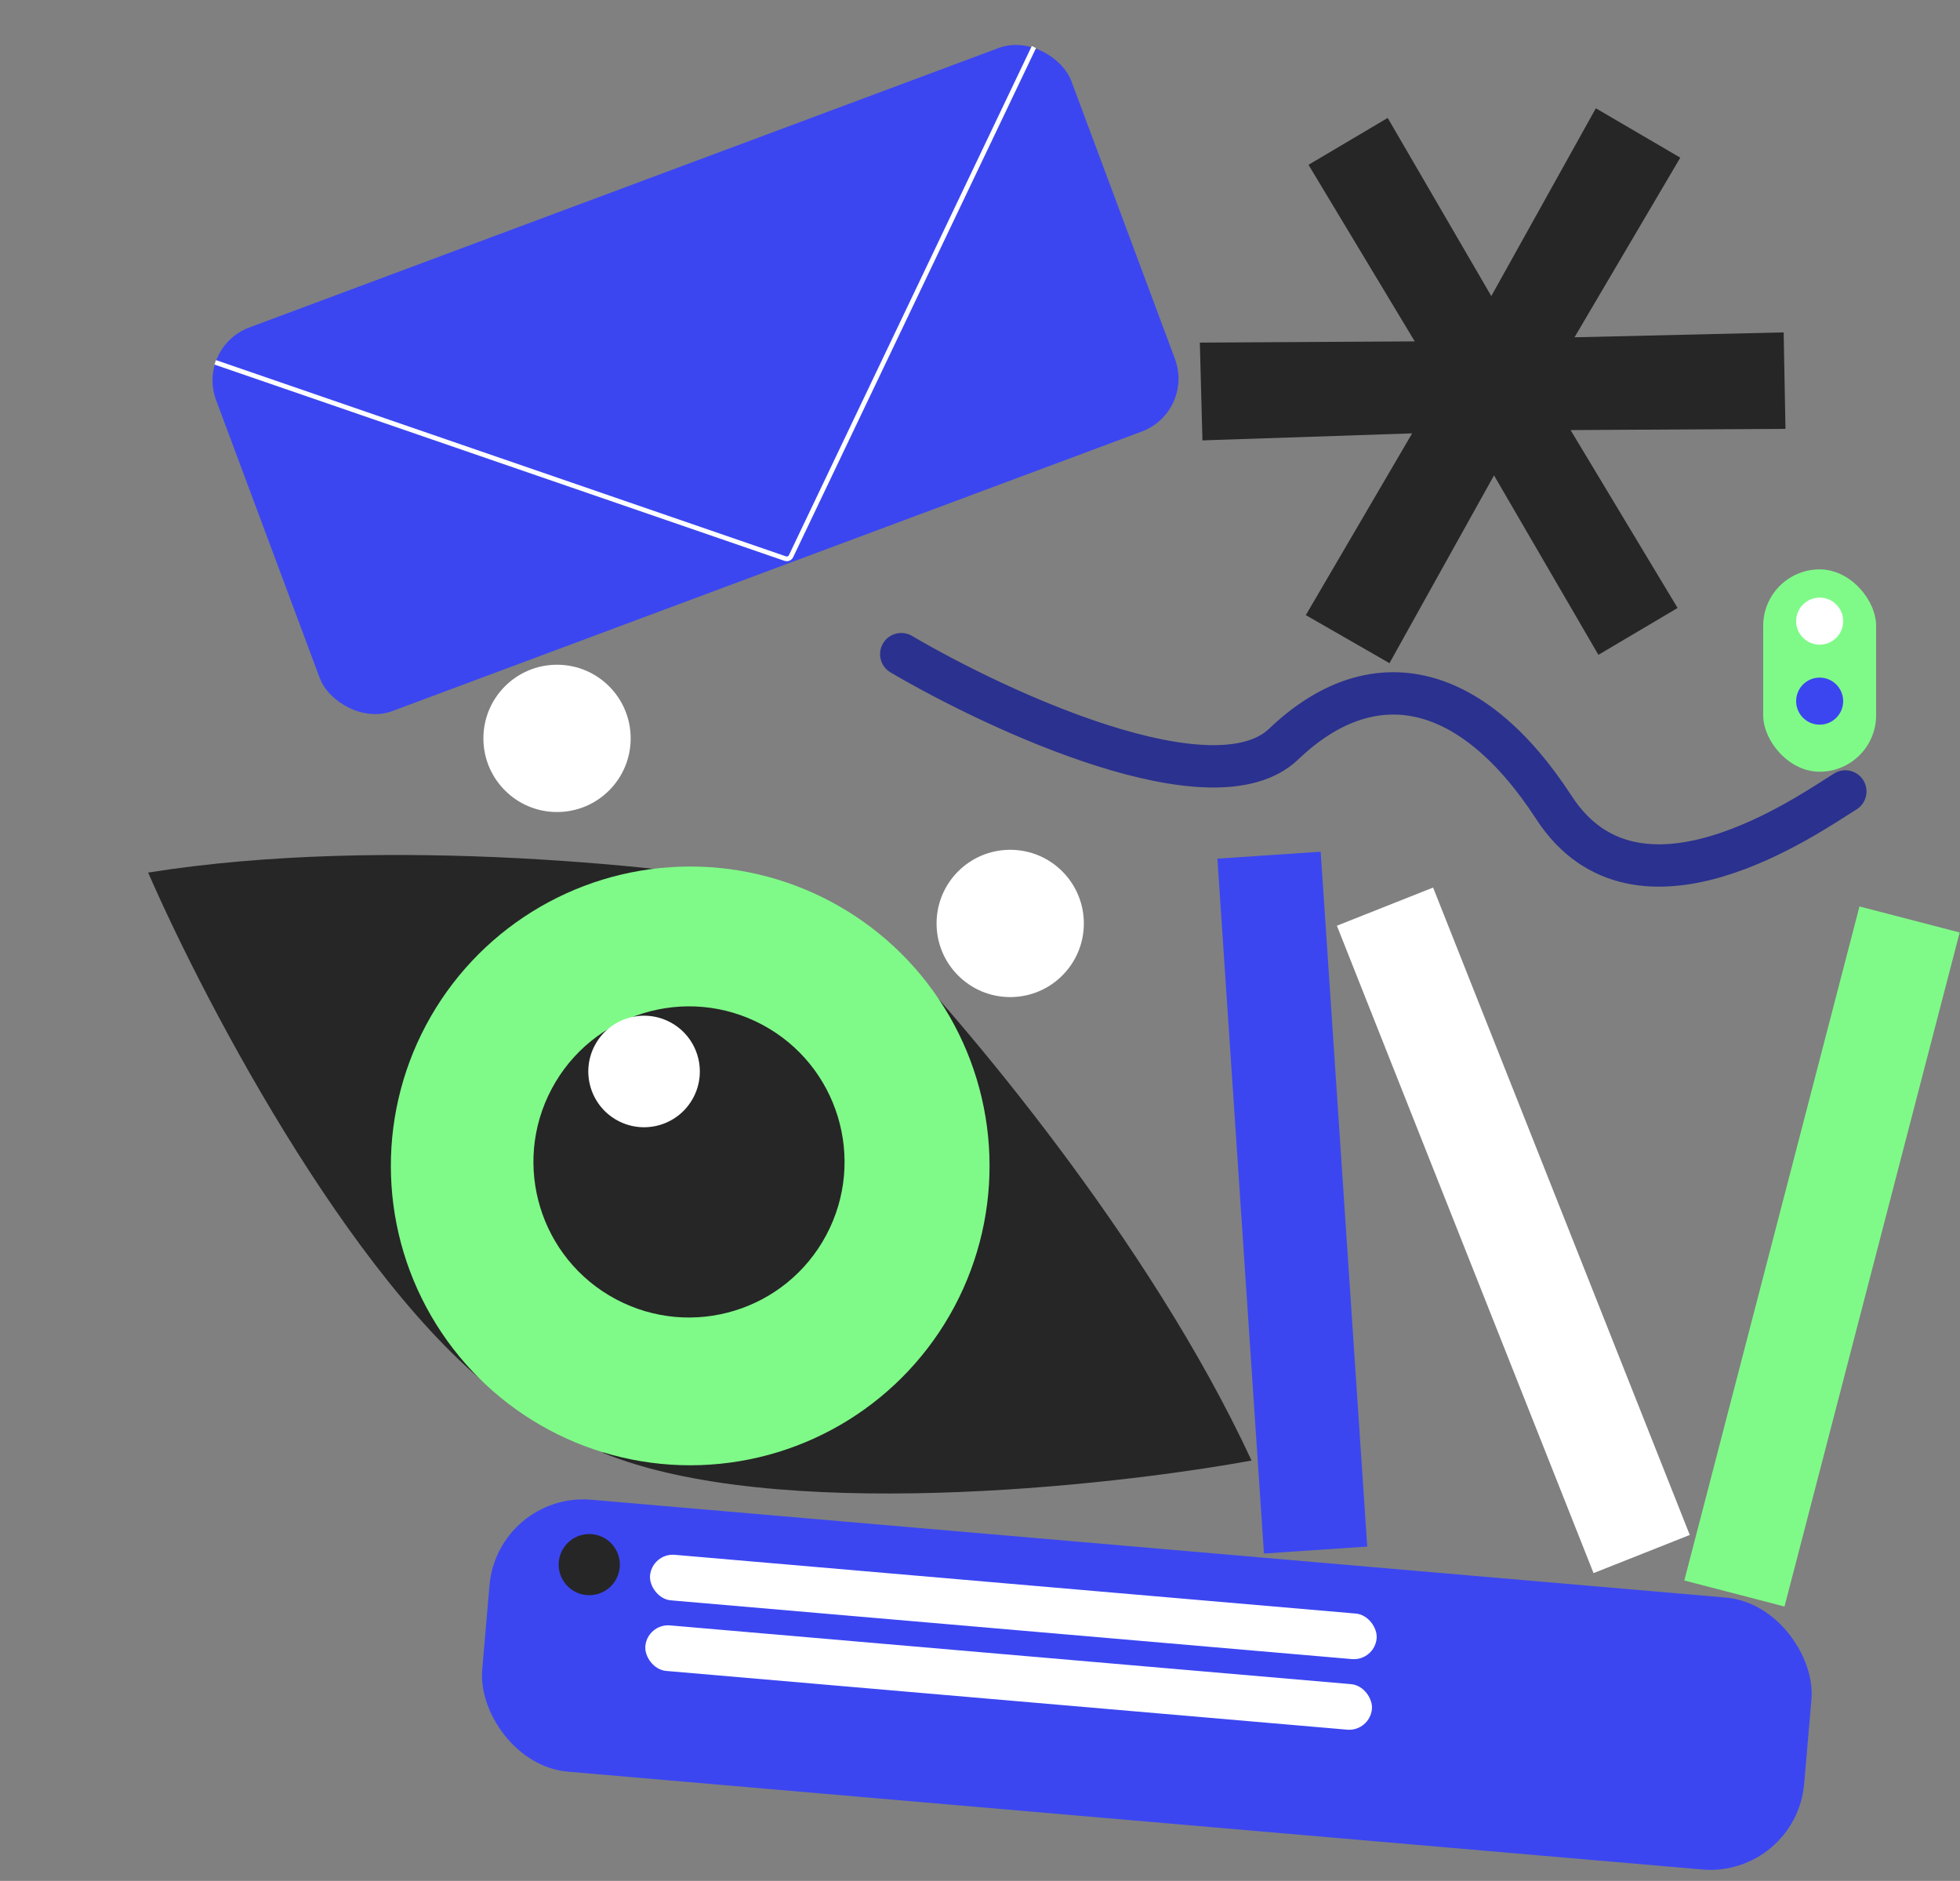 <?xml version="1.0" encoding="UTF-8"?> <svg xmlns="http://www.w3.org/2000/svg" width="519" height="498" viewBox="0 0 519 498" fill="none"><rect x="0" y="0" width="519" height="498" fill="#808080" stroke="none"/> <rect x="131.753" y="394.947" width="351.346" height="72.263" rx="24.918" transform="rotate(4.928 131.753 394.947)" fill="#3B46F1"></rect> <rect x="322.362" y="227.342" width="27.41" height="184.394" transform="rotate(-3.833 322.362 227.342)" fill="#3B46F1"></rect> <rect x="354" y="245.103" width="27.41" height="184.394" transform="rotate(-21.628 354 245.103)" fill="white"></rect> <rect x="492.38" y="240" width="27.41" height="184.394" transform="rotate(14.568 492.38 240)" fill="#7FFA88"></rect> <rect x="466.887" y="150.755" width="29.902" height="53.574" rx="14.951" fill="#7FFA88"></rect> <rect x="52" y="91.934" width="241.706" height="108.394" rx="14.951" transform="rotate(-20.452 52 91.934)" fill="#3B46F1"></rect> <path d="M56.984 95.935L207.933 147.901C208.532 148.107 209.19 147.831 209.463 147.26L273.772 12.459" stroke="white" stroke-width="1.246"></path> <path d="M238.648 173.2C264.703 188.496 321.435 214.669 339.922 197C363.03 174.914 389.392 179.829 411.481 213.816C433.57 247.804 478.898 215.581 488.635 209.55" stroke="#2B318E" stroke-width="11.213" stroke-linecap="round"></path> <path d="M416.921 89.308L472.304 88.006L472.787 113.548L415.882 113.873L444.22 160.974L423.248 173.381L395.609 125.867L367.928 175.587L345.773 162.866L373.928 114.744L318.402 116.602L317.712 90.712L374.618 90.387L346.485 43.634L367.457 31.226L394.891 78.392L422.572 28.673L444.932 41.742L416.921 89.308Z" fill="#262626"></path> <circle cx="156.033" cy="414.264" r="8.098" fill="#262626"></circle> <circle cx="481.838" cy="164.46" r="6.23" fill="white"></circle> <circle cx="267.5" cy="244.5" r="19.5" fill="white"></circle> <circle cx="147.5" cy="195.5" r="19.5" fill="white"></circle> <circle cx="481.838" cy="185.64" r="6.23" fill="#3B46F1"></circle> <rect x="172.647" y="411.149" width="193.116" height="12.097" rx="6.049" transform="rotate(4.93 172.647 411.149)" fill="white"></rect> <rect x="171.401" y="429.838" width="193.116" height="12.097" rx="6.049" transform="rotate(4.93 171.401 429.838)" fill="white"></rect> <path d="M39.228 231.031C102.471 220.947 179.393 229.56 209.948 235.126L136.767 372.475C96.199 345.301 54.838 266.857 39.228 231.031Z" fill="#262626"></path> <path d="M331.398 386.704C304.494 328.588 254.441 269.546 232.778 247.29L159.596 384.638C204.778 403.153 292.956 393.73 331.398 386.704Z" fill="#262626"></path> <circle cx="182.764" cy="308.697" r="79.266" transform="rotate(28.049 182.764 308.697)" fill="#7FFA88"></circle> <circle cx="182.443" cy="307.645" r="41.187" transform="rotate(28.049 182.443 307.645)" fill="#262626"></circle> <circle cx="170.548" cy="283.696" r="14.765" transform="rotate(28.049 170.548 283.696)" fill="white"></circle> </svg> 